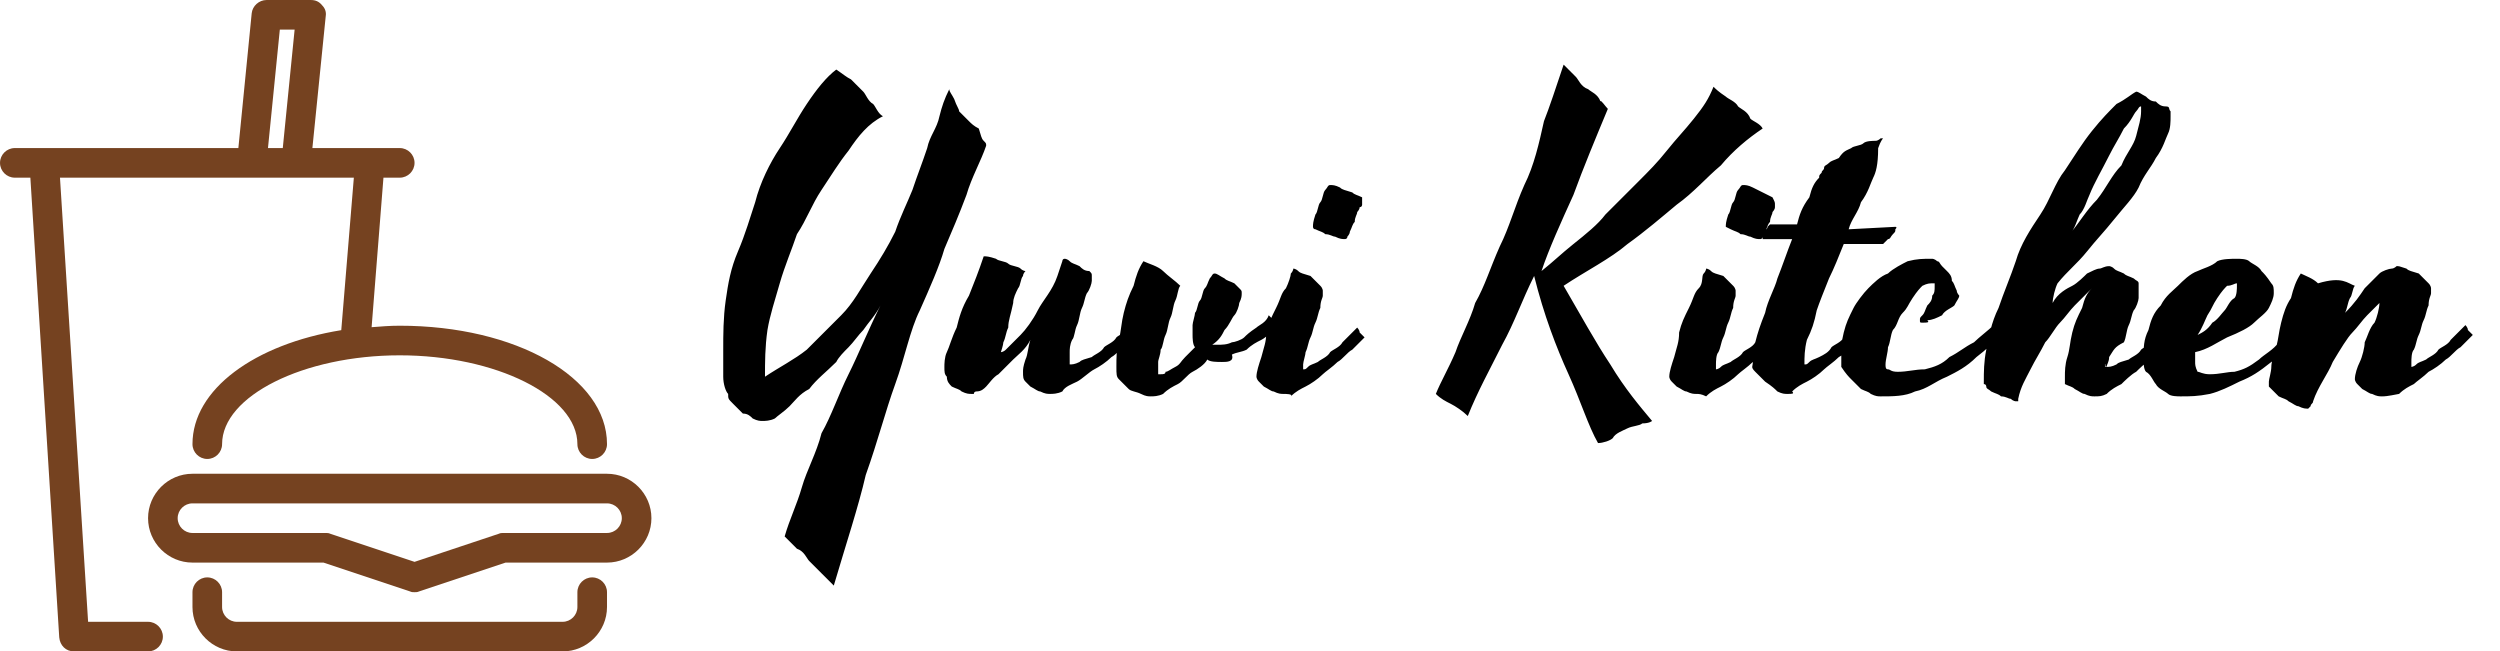 <?xml version="1.0" encoding="UTF-8"?>
<!-- Generator: Adobe Illustrator 28.0.0, SVG Export Plug-In . SVG Version: 6.00 Build 0)  -->
<svg xmlns="http://www.w3.org/2000/svg" xmlns:xlink="http://www.w3.org/1999/xlink" version="1.1" id="Layer_1" x="0px" y="0px" viewBox="0 0 345.5 90" style="enable-background:new 0 0 345.5 90;" xml:space="preserve">
<style type="text/css">
	.st0{fill:#754220;}
</style>
<g id="fb6a56a6-3551-4358-a3db-ae48516ed2c4" transform="matrix(3.396,0,0,3.396,108.778,-9.745)">
	<path d="M1.9,26.7L1.9,26.7c-0.1-0.1-0.4-0.4-0.5-0.5c-0.1-0.1-0.4-0.4-0.5-0.5c-0.1-0.1-0.2-0.4-0.5-0.5c-0.1-0.1-0.4-0.4-0.5-0.5   l0,0c0.2-0.7,0.5-1.3,0.7-2s0.6-1.4,0.8-2.2c0.4-0.7,0.7-1.6,1.1-2.4c0.4-0.8,0.8-1.8,1.3-2.8l0,0c-0.2,0.4-0.5,0.7-0.7,1   c-0.2,0.2-0.4,0.5-0.6,0.7l0,0c-0.2,0.2-0.4,0.4-0.5,0.6l0,0c-0.4,0.4-0.8,0.7-1.1,1.1c-0.4,0.2-0.6,0.5-0.8,0.7s-0.5,0.4-0.6,0.5   c-0.2,0.1-0.4,0.1-0.5,0.1l0,0c-0.1,0-0.2,0-0.4-0.1c-0.1-0.1-0.2-0.2-0.4-0.2c-0.1-0.1-0.2-0.2-0.4-0.4s-0.2-0.2-0.2-0.4l0,0   c-0.1-0.1-0.2-0.4-0.2-0.7c0-0.2,0-0.6,0-1.1l0,0c0-0.6,0-1.3,0.1-2c0.1-0.7,0.2-1.3,0.5-2s0.5-1.4,0.7-2c0.2-0.8,0.6-1.6,1-2.2   c0.4-0.6,0.7-1.2,1.1-1.8s0.8-1.1,1.2-1.4l0,0C2.3,5.9,2.4,6,2.6,6.1C2.7,6.2,3,6.5,3.1,6.6c0.1,0.1,0.2,0.4,0.4,0.5   c0.1,0.1,0.2,0.4,0.4,0.5l0,0C3.3,7.9,2.9,8.4,2.5,9C2.1,9.5,1.8,10,1.4,10.6s-0.6,1.2-1,1.8c-0.2,0.6-0.5,1.3-0.7,2   s-0.4,1.3-0.5,1.9c-0.1,0.7-0.1,1.3-0.1,1.9l0,0c0.6-0.4,1.2-0.7,1.7-1.1c0.5-0.5,1-1,1.4-1.4c0.5-0.5,0.8-1.1,1.2-1.7   c0.4-0.6,0.7-1.1,1-1.7c0.2-0.6,0.5-1.2,0.7-1.7c0.2-0.6,0.4-1.1,0.6-1.7c0.1-0.5,0.4-0.8,0.5-1.3c0.1-0.4,0.2-0.7,0.4-1.1l0,0   c0,0.1,0.1,0.2,0.2,0.4C6.9,7.2,7,7.3,7,7.4c0.1,0.1,0.2,0.2,0.4,0.4C7.5,7.9,7.6,8,7.8,8.1C7.9,8.4,7.9,8.5,8,8.6   c0.1,0.1,0.1,0.1,0.1,0.2l0,0c-0.2,0.6-0.6,1.3-0.8,2C7,11.6,6.7,12.3,6.4,13c-0.2,0.7-0.6,1.6-1,2.5c-0.4,0.8-0.6,1.9-1,3   c-0.4,1.1-0.7,2.3-1.2,3.7C2.9,23.5,2.4,25,1.9,26.7z M11.5,17.7L11.5,17.7C11.5,17.8,11.5,17.8,11.5,17.7L11.5,17.7   c0.1,0,0.2,0,0.4-0.1c0.1-0.1,0.2-0.1,0.5-0.2c0.1-0.1,0.4-0.2,0.5-0.4c0.1-0.1,0.4-0.2,0.5-0.4c0.1-0.1,0.4-0.2,0.5-0.4   C13.9,16.2,14,16,14,16l0,0c0,0,0.1,0.1,0.1,0.2c0.1,0.1,0.1,0.1,0.2,0.2l0,0c-0.1,0.1-0.2,0.2-0.5,0.5c-0.2,0.1-0.4,0.4-0.6,0.5   c-0.2,0.2-0.5,0.4-0.7,0.5c-0.2,0.1-0.5,0.4-0.7,0.5c-0.2,0.1-0.5,0.2-0.6,0.4c-0.2,0.1-0.4,0.1-0.5,0.1l0,0c-0.1,0-0.2,0-0.4-0.1   c-0.1,0-0.2-0.1-0.4-0.2c-0.1-0.1-0.2-0.2-0.2-0.2c-0.1-0.1-0.1-0.2-0.1-0.4l0,0c0-0.1,0-0.2,0.1-0.5c0.1-0.2,0.1-0.5,0.2-0.8l0,0   c-0.2,0.4-0.5,0.6-0.7,0.8c-0.2,0.2-0.5,0.5-0.6,0.6c-0.2,0.1-0.4,0.4-0.5,0.5c-0.1,0.1-0.2,0.2-0.4,0.2l0,0c0,0-0.1,0-0.1,0.1   c-0.1,0-0.1,0-0.1,0l0,0c-0.1,0-0.2,0-0.4-0.1c-0.1-0.1-0.2-0.1-0.4-0.2c-0.1-0.1-0.2-0.2-0.2-0.4c-0.1-0.1-0.1-0.2-0.1-0.4l0,0   c0-0.1,0-0.4,0.1-0.6c0.1-0.2,0.2-0.6,0.4-1c0.1-0.4,0.2-0.8,0.5-1.3c0.2-0.5,0.4-1,0.6-1.6l0,0l0,0l0,0l0,0c0.1,0,0.2,0,0.5,0.1   c0.1,0.1,0.4,0.1,0.5,0.2c0.1,0.1,0.4,0.1,0.5,0.2c0.1,0.1,0.2,0.1,0.2,0.1l0,0c0,0-0.1,0.1-0.1,0.2c-0.1,0.1-0.1,0.4-0.2,0.5   c-0.1,0.2-0.2,0.4-0.2,0.6C9.1,15.7,9,15.9,9,16.2c-0.1,0.2-0.1,0.4-0.2,0.6c0,0.1-0.1,0.4-0.1,0.4l0,0l0,0l0,0c0,0,0.1,0,0.2-0.1   c0.1-0.1,0.4-0.4,0.6-0.6c0.2-0.2,0.5-0.6,0.7-1c0.2-0.4,0.6-0.8,0.8-1.4l0,0l0.2-0.6c0,0,0-0.1,0.1-0.1l0,0c0,0,0.1,0,0.2,0.1   c0.1,0.1,0.2,0.1,0.4,0.2c0.1,0.1,0.2,0.2,0.4,0.2c0.1,0.1,0.1,0.1,0.1,0.2l0,0c0,0,0,0,0,0.1v0.1l0,0c0,0.1-0.1,0.4-0.2,0.5   c-0.1,0.2-0.1,0.4-0.2,0.6c-0.1,0.2-0.1,0.5-0.2,0.7c-0.1,0.2-0.1,0.5-0.2,0.6c-0.1,0.2-0.1,0.4-0.1,0.5   C11.5,17.6,11.5,17.7,11.5,17.7z M17.7,17.6L17.7,17.6c-0.2,0-0.5,0-0.6-0.1l0,0c-0.1,0.2-0.4,0.4-0.6,0.5   c-0.2,0.1-0.4,0.4-0.6,0.5c-0.2,0.1-0.4,0.2-0.6,0.4c-0.2,0.1-0.4,0.1-0.5,0.1l0,0c-0.1,0-0.2,0-0.4-0.1s-0.4-0.1-0.5-0.2   c-0.1-0.1-0.2-0.2-0.4-0.4c-0.1-0.1-0.1-0.2-0.1-0.5l0,0c0-0.4,0-0.7,0.1-1.1c0.1-0.4,0.1-0.7,0.2-1.1c0.1-0.4,0.2-0.7,0.4-1.1   c0.1-0.4,0.2-0.7,0.4-1l0,0c0.2,0.1,0.6,0.2,0.8,0.4s0.5,0.4,0.7,0.6l0,0c-0.1,0.1-0.1,0.4-0.2,0.6s-0.1,0.5-0.2,0.7   c-0.1,0.2-0.1,0.5-0.2,0.7c-0.1,0.2-0.1,0.5-0.2,0.6c0,0.2-0.1,0.4-0.1,0.5s0,0.2,0,0.4l0,0v0.1c0,0,0,0,0.1,0l0,0   c0.1,0,0.2,0,0.2-0.1c0.1,0,0.2-0.1,0.4-0.2s0.2-0.2,0.4-0.4c0.1-0.1,0.2-0.2,0.4-0.4l0,0c-0.1-0.1-0.1-0.4-0.1-0.5l0,0   c0-0.1,0-0.2,0-0.4c0-0.1,0.1-0.4,0.1-0.5c0.1-0.1,0.1-0.4,0.2-0.5c0.1-0.1,0.1-0.4,0.2-0.5c0.1-0.1,0.1-0.2,0.2-0.4   c0.1-0.1,0.1-0.2,0.2-0.2l0,0c0.1,0,0.2,0.1,0.4,0.2c0.1,0.1,0.2,0.1,0.4,0.2c0.1,0.1,0.2,0.2,0.2,0.2c0.1,0.1,0.1,0.1,0.1,0.2l0,0   c0,0.1,0,0.2-0.1,0.4c0,0.1-0.1,0.4-0.2,0.5c-0.1,0.1-0.2,0.4-0.4,0.6c-0.1,0.2-0.2,0.4-0.5,0.6l0,0h0.1h0.1l0,0   c0.2,0,0.4,0,0.6-0.1c0.1,0,0.4-0.1,0.5-0.2c0.1-0.1,0.2-0.2,0.5-0.4c0.1-0.1,0.4-0.2,0.5-0.5l0,0c0,0,0.1,0.1,0.2,0.2   c0.1,0.1,0.1,0.1,0.2,0.2l0,0c-0.2,0.2-0.5,0.5-0.7,0.6c-0.2,0.1-0.4,0.2-0.6,0.4c-0.2,0.1-0.4,0.1-0.6,0.2   C18.2,17.6,17.9,17.6,17.7,17.6z M20.2,18.9L20.2,18.9c-0.1,0-0.2,0-0.4-0.1c-0.1,0-0.2-0.1-0.4-0.2c-0.1-0.1-0.2-0.2-0.2-0.2   c-0.1-0.1-0.1-0.2-0.1-0.2l0,0c0-0.2,0.1-0.5,0.2-0.8c0.1-0.4,0.2-0.6,0.2-1c0.1-0.4,0.2-0.6,0.4-1s0.2-0.6,0.4-0.8   c0.1-0.2,0.2-0.5,0.2-0.6c0.1-0.1,0.1-0.2,0.1-0.2l0,0c0,0,0.1,0,0.2,0.1s0.2,0.1,0.5,0.2c0.1,0.1,0.2,0.2,0.4,0.4   c0.1,0.1,0.1,0.2,0.1,0.2l0,0c0,0,0,0,0,0.1c0,0,0,0,0,0.1l0,0c0,0.1-0.1,0.2-0.1,0.5c-0.1,0.2-0.1,0.4-0.2,0.6   c-0.1,0.2-0.1,0.4-0.2,0.6c-0.1,0.2-0.1,0.4-0.2,0.6c0,0.1-0.1,0.4-0.1,0.5c0,0.1,0,0.2,0,0.2l0,0l0,0l0,0c0.1,0,0.1,0,0.2-0.1   c0.1-0.1,0.2-0.1,0.4-0.2c0.1-0.1,0.4-0.2,0.5-0.4c0.1-0.1,0.4-0.2,0.5-0.4c0.1-0.1,0.2-0.2,0.4-0.4c0.1-0.1,0.2-0.2,0.2-0.2l0,0   c0,0,0.1,0.1,0.1,0.2c0.1,0.1,0.1,0.1,0.2,0.2l0,0c-0.1,0.1-0.2,0.2-0.5,0.5c-0.2,0.1-0.4,0.4-0.6,0.5c-0.2,0.2-0.5,0.4-0.6,0.5   c-0.2,0.2-0.5,0.4-0.7,0.5c-0.2,0.1-0.4,0.2-0.6,0.4C20.6,18.9,20.3,18.9,20.2,18.9z M23.4,11.2L23.4,11.2c0,0,0,0.1-0.1,0.1   c0,0.1-0.1,0.2-0.1,0.2c0,0.1-0.1,0.2-0.1,0.4c-0.1,0.1-0.1,0.2-0.2,0.4c0,0.1-0.1,0.2-0.1,0.2c0,0.1-0.1,0.1-0.1,0.1l0,0   c-0.1,0-0.2,0-0.4-0.1c-0.1,0-0.2-0.1-0.4-0.1c-0.1-0.1-0.2-0.1-0.4-0.2c-0.1,0-0.1-0.1-0.1-0.1l0,0c0-0.1,0-0.2,0.1-0.5   c0.1-0.1,0.1-0.4,0.2-0.5c0.1-0.1,0.1-0.4,0.2-0.5c0.1-0.1,0.1-0.2,0.2-0.2l0,0c0.1,0,0.2,0,0.4,0.1c0.1,0.1,0.2,0.1,0.5,0.2   c0.1,0.1,0.2,0.1,0.4,0.2C23.4,11.1,23.4,11.1,23.4,11.2z M33.4,7.3L33.4,7.3c-0.5,1.2-1,2.4-1.4,3.5c-0.5,1.1-1,2.2-1.3,3.1l0,0   c0.5-0.4,0.8-0.7,1.3-1.1c0.5-0.4,1-0.8,1.3-1.2c0.5-0.5,0.8-0.8,1.3-1.3c0.5-0.5,0.8-0.8,1.2-1.3s0.7-0.8,1.1-1.3   c0.4-0.5,0.6-0.8,0.8-1.3l0,0c0.1,0.1,0.2,0.2,0.5,0.4c0.1,0.1,0.4,0.2,0.5,0.4c0.1,0.1,0.4,0.2,0.5,0.5c0.1,0.1,0.4,0.2,0.5,0.4   l0,0C39.1,8.5,38.5,9,38,9.6c-0.6,0.5-1.1,1.1-1.8,1.6c-0.6,0.5-1.3,1.1-2,1.6c-0.7,0.6-1.7,1.1-2.6,1.7l0,0   c0.7,1.2,1.3,2.3,1.9,3.2c0.6,1,1.2,1.7,1.7,2.3l0,0c0,0-0.1,0.1-0.4,0.1c-0.1,0.1-0.4,0.1-0.6,0.2c-0.2,0.1-0.5,0.2-0.6,0.4   c-0.1,0.1-0.4,0.2-0.6,0.2l0,0c-0.4-0.7-0.7-1.7-1.2-2.8s-1-2.4-1.4-4l0,0c-0.5,1-0.8,1.9-1.3,2.8c-0.5,1-1,1.9-1.4,2.9l0,0   c-0.2-0.2-0.5-0.4-0.7-0.5c-0.2-0.1-0.4-0.2-0.6-0.4l0,0c0.2-0.5,0.5-1,0.8-1.7c0.2-0.6,0.6-1.3,0.8-2c0.4-0.7,0.6-1.4,1-2.3   c0.4-0.8,0.6-1.6,1-2.5c0.4-0.8,0.6-1.7,0.8-2.6c0.2-0.5,0.5-1.4,0.8-2.3l0,0c0.1,0.1,0.4,0.4,0.5,0.5s0.2,0.4,0.5,0.5   c0.1,0.1,0.4,0.2,0.5,0.5C33.1,6.9,33.3,7.2,33.4,7.3z M37,18.9L37,18.9c-0.1,0-0.2,0-0.4-0.1c-0.1,0-0.2-0.1-0.4-0.2   c-0.1-0.1-0.2-0.2-0.2-0.2c-0.1-0.1-0.1-0.2-0.1-0.2l0,0c0-0.2,0.1-0.5,0.2-0.8c0.1-0.4,0.2-0.6,0.2-1c0.1-0.4,0.2-0.6,0.4-1   s0.2-0.6,0.4-0.8s0.1-0.5,0.2-0.6c0.1-0.1,0.1-0.2,0.1-0.2l0,0c0,0,0.1,0,0.2,0.1c0.1,0.1,0.2,0.1,0.5,0.2c0.1,0.1,0.2,0.2,0.4,0.4   c0.1,0.1,0.1,0.2,0.1,0.2l0,0c0,0,0,0,0,0.1c0,0,0,0,0,0.1l0,0c0,0.1-0.1,0.2-0.1,0.5c-0.1,0.2-0.1,0.4-0.2,0.6s-0.1,0.4-0.2,0.6   c-0.1,0.2-0.1,0.4-0.2,0.6c-0.1,0.1-0.1,0.4-0.1,0.5c0,0.1,0,0.2,0,0.2l0,0l0,0l0,0c0,0,0.1,0,0.2-0.1c0.1-0.1,0.2-0.1,0.4-0.2   c0.1-0.1,0.4-0.2,0.5-0.4c0.1-0.1,0.4-0.2,0.5-0.4c0.1-0.1,0.2-0.2,0.4-0.4c0.1-0.1,0.2-0.2,0.2-0.2l0,0c0,0,0.1,0.1,0.2,0.2   c0.1,0.1,0.1,0.1,0.2,0.2l0,0c-0.1,0.1-0.2,0.2-0.5,0.5c-0.1,0.1-0.4,0.4-0.6,0.5c-0.2,0.2-0.5,0.4-0.6,0.5   c-0.2,0.2-0.5,0.4-0.7,0.5c-0.2,0.1-0.4,0.2-0.6,0.4C37.2,18.9,37.1,18.9,37,18.9z M40.2,11.2L40.2,11.2v0.1c0,0.1-0.1,0.2-0.1,0.2   c0,0.1-0.1,0.2-0.1,0.4c-0.1,0.1-0.1,0.2-0.2,0.4c-0.1,0.1-0.1,0.2-0.1,0.2c0,0.1-0.1,0.1-0.1,0.1l0,0c-0.1,0-0.2,0-0.4-0.1   c-0.1,0-0.2-0.1-0.4-0.1c-0.1-0.1-0.2-0.1-0.4-0.2s-0.2-0.1-0.2-0.1l0,0c0-0.1,0-0.2,0.1-0.5c0.1-0.1,0.1-0.4,0.2-0.5   c0.1-0.1,0.1-0.4,0.2-0.5c0.1-0.1,0.1-0.2,0.2-0.2l0,0c0.1,0,0.2,0,0.4,0.1s0.2,0.1,0.4,0.2s0.2,0.1,0.4,0.2   C40.2,11.1,40.2,11.1,40.2,11.2z M40.7,18.9L40.7,18.9c-0.1,0-0.2,0-0.4-0.1c-0.1-0.1-0.2-0.2-0.5-0.4c-0.1-0.1-0.2-0.2-0.4-0.4   s-0.1-0.2-0.1-0.4l0,0c0-0.1,0-0.4,0.1-0.8c0.1-0.4,0.2-0.7,0.4-1.2c0.1-0.5,0.4-1,0.5-1.4c0.2-0.5,0.4-1.1,0.6-1.6l0,0h-1.2l0,0   l0,0l0,0v-0.1c0-0.1,0-0.1,0.1-0.2c0-0.1,0.1-0.1,0.1-0.2l0.1-0.1l0,0h1.1c0.1-0.4,0.2-0.7,0.5-1.1c0.1-0.4,0.2-0.6,0.4-0.8l0,0   c0-0.1,0-0.1,0.1-0.2c0-0.1,0.1-0.1,0.1-0.2c0-0.1,0.1-0.1,0.2-0.2c0.1-0.1,0.2-0.1,0.4-0.2l0,0C43,9,43.1,9,43.3,8.9   c0.1-0.1,0.4-0.1,0.5-0.2c0.1-0.1,0.4-0.1,0.5-0.1c0.1,0,0.2-0.1,0.2-0.1l0,0h0.1l0,0l0,0l0,0l0,0c0,0-0.1,0.1-0.2,0.4   c0,0.7-0.1,1-0.2,1.2c-0.1,0.2-0.2,0.6-0.5,1c-0.1,0.4-0.4,0.7-0.5,1.1l0,0l1.9-0.1c0,0,0.1,0,0,0.1c0,0.1,0,0.1-0.1,0.2   c-0.1,0.1-0.1,0.2-0.2,0.2c-0.1,0.1-0.1,0.1-0.2,0.2l0,0c0,0,0,0-0.1,0h-0.1l0,0H43c-0.2,0.5-0.4,1-0.6,1.4c-0.2,0.5-0.4,1-0.5,1.3   c-0.1,0.5-0.2,0.8-0.4,1.2c-0.1,0.4-0.1,0.7-0.1,1l0,0l0,0l0,0c0.1,0,0.1,0,0.2-0.1c0.1-0.1,0.2-0.1,0.4-0.2s0.4-0.2,0.5-0.4   c0.1-0.1,0.4-0.2,0.5-0.4c0.1-0.1,0.2-0.2,0.4-0.4c0.1-0.1,0.2-0.2,0.2-0.2l0,0c0,0,0.1,0.1,0.1,0.2c0.1,0.1,0.1,0.1,0.2,0.2l0,0   c-0.1,0.1-0.2,0.2-0.5,0.5c-0.1,0.1-0.4,0.4-0.6,0.5c-0.2,0.2-0.5,0.4-0.6,0.5c-0.2,0.2-0.5,0.4-0.7,0.5c-0.2,0.1-0.4,0.2-0.6,0.4   C41,18.9,40.9,18.9,40.7,18.9z M44.5,19L44.5,19c-0.1,0-0.2,0-0.4-0.1c-0.1-0.1-0.2-0.1-0.4-0.2c-0.1-0.1-0.2-0.2-0.4-0.4   c-0.1-0.1-0.2-0.2-0.4-0.5l0,0c0,0,0-0.1,0-0.2s0-0.1,0-0.2l0,0c0-0.4,0-0.6,0.1-1c0.1-0.4,0.2-0.6,0.4-1c0.1-0.2,0.4-0.6,0.6-0.8   c0.2-0.2,0.5-0.5,0.8-0.6c0.2-0.2,0.6-0.4,0.8-0.5c0.4-0.1,0.6-0.1,1-0.1l0,0c0,0,0.1,0,0.2,0.1c0.1,0,0.1,0.1,0.2,0.2   c0.1,0.1,0.2,0.2,0.2,0.2c0.1,0.1,0.2,0.2,0.2,0.4c0.1,0.1,0.1,0.2,0.2,0.4c0,0.1,0.1,0.2,0.1,0.2l0,0c0,0.1-0.1,0.2-0.2,0.4   c-0.1,0.1-0.4,0.2-0.5,0.4c-0.2,0.1-0.4,0.2-0.6,0.2C46.5,16,46.4,16,46.2,16l0,0c-0.1,0-0.1,0-0.1-0.1l0,0c0-0.1,0-0.1,0.1-0.2   c0.1-0.1,0.1-0.2,0.2-0.4c0.1-0.1,0.2-0.2,0.2-0.4c0.1-0.1,0.1-0.2,0.1-0.4l0,0v-0.1c0,0,0,0-0.1,0l0,0c-0.1,0-0.2,0-0.4,0.1   c-0.1,0.1-0.2,0.2-0.4,0.5s-0.2,0.4-0.4,0.6s-0.2,0.5-0.4,0.7c-0.1,0.2-0.1,0.5-0.2,0.7c0,0.2-0.1,0.5-0.1,0.7l0,0   c0,0.1,0,0.2,0.1,0.2s0.1,0.1,0.4,0.1l0,0c0.4,0,0.7-0.1,1.1-0.1c0.4-0.1,0.7-0.2,1-0.5c0.4-0.2,0.6-0.4,1-0.6   c0.2-0.2,0.6-0.5,0.8-0.7l0,0c0,0.1,0.1,0.1,0.2,0.2s0.1,0.1,0.2,0.1l0,0c-0.4,0.4-0.7,0.7-1.1,1c-0.4,0.4-0.8,0.6-1.2,0.8   c-0.5,0.2-0.8,0.5-1.3,0.6C45.5,19,45,19,44.5,19z M53.7,17.8L53.7,17.8c0.1,0,0.2,0,0.4-0.1c0.1-0.1,0.2-0.1,0.5-0.2   c0.1-0.1,0.4-0.2,0.5-0.4c0.1-0.1,0.4-0.2,0.5-0.4c0.1-0.1,0.4-0.2,0.5-0.4c0.1-0.1,0.2-0.2,0.2-0.2l0,0c0,0,0.1,0.1,0.1,0.2   c0.1,0.1,0.1,0.1,0.2,0.2l0,0c-0.1,0.1-0.2,0.2-0.5,0.5c-0.1,0.1-0.4,0.4-0.6,0.5c-0.2,0.1-0.5,0.4-0.6,0.5   c-0.2,0.1-0.5,0.4-0.6,0.5c-0.2,0.1-0.4,0.2-0.6,0.4C53.5,19,53.4,19,53.2,19l0,0c-0.1,0-0.2,0-0.4-0.1c-0.1,0-0.2-0.1-0.4-0.2   c-0.1-0.1-0.2-0.1-0.4-0.2C52,18.3,52,18.3,52,18.2l0,0c0-0.2,0-0.5,0.1-0.8s0.1-0.6,0.2-1c0.1-0.4,0.2-0.6,0.4-1   c0.1-0.4,0.2-0.6,0.4-0.8l0,0c0,0-0.1,0.1-0.2,0.2c-0.1,0.1-0.2,0.2-0.5,0.5c-0.2,0.2-0.4,0.5-0.6,0.7c-0.2,0.2-0.4,0.6-0.6,0.8   c-0.2,0.4-0.4,0.7-0.6,1.1c-0.2,0.4-0.4,0.7-0.5,1.2l0,0c0,0.1,0,0.1,0,0.1H50l0,0c0,0-0.1,0-0.2-0.1c-0.1,0-0.2-0.1-0.4-0.1   c-0.1-0.1-0.2-0.1-0.4-0.2c-0.1-0.1-0.2-0.1-0.2-0.2l0,0c0,0,0-0.1-0.1-0.1v-0.1l0,0c0-0.4,0-0.8,0.1-1.3c0.1-0.5,0.2-1.1,0.5-1.7   c0.2-0.6,0.5-1.3,0.7-1.9c0.2-0.7,0.6-1.3,1-1.9c0.4-0.6,0.6-1.3,1-1.8c0.4-0.6,0.7-1.1,1.1-1.6c0.4-0.5,0.7-0.8,1-1.1   c0.4-0.2,0.6-0.4,0.8-0.5l0,0c0.1,0,0.2,0.1,0.4,0.2c0.1,0.1,0.2,0.2,0.4,0.2c0.1,0.1,0.2,0.2,0.4,0.2s0.1,0.1,0.2,0.2l0,0v0.1v0.1   l0,0c0,0.2,0,0.5-0.1,0.7c-0.1,0.2-0.2,0.6-0.5,1c-0.2,0.4-0.5,0.7-0.7,1.2c-0.2,0.4-0.6,0.8-1,1.3c-0.4,0.5-0.7,0.8-1.1,1.3   c-0.4,0.5-0.8,0.8-1.2,1.3l0,0c-0.1,0.2-0.2,0.6-0.2,0.8l0,0c0.2-0.4,0.6-0.6,0.8-0.7c0.2-0.1,0.5-0.4,0.6-0.5   c0.2-0.1,0.4-0.2,0.5-0.2s0.2-0.1,0.4-0.1l0,0c0,0,0.1,0,0.2,0.1c0.1,0.1,0.2,0.1,0.4,0.2c0.1,0.1,0.2,0.1,0.4,0.2   c0.1,0.1,0.2,0.1,0.2,0.2l0,0v0.1V15l0,0c0,0.1-0.1,0.4-0.2,0.5c-0.1,0.2-0.1,0.4-0.2,0.6c-0.1,0.2-0.1,0.5-0.2,0.7   C54,17,54,17.1,53.8,17.4C53.8,17.6,53.7,17.7,53.7,17.8C53.6,17.6,53.6,17.7,53.7,17.8L53.7,17.8C53.6,17.7,53.6,17.8,53.7,17.8z    M53,10.8L53,10.8c-0.1,0.2-0.2,0.6-0.4,0.8c-0.1,0.2-0.2,0.6-0.4,0.8l0,0c0.4-0.5,0.7-1,1.1-1.4c0.4-0.5,0.6-1,1-1.4   c0.2-0.5,0.5-0.8,0.6-1.2c0.1-0.4,0.2-0.7,0.2-1l0,0c0-0.1,0-0.2,0-0.2l0,0c-0.1,0-0.1,0.1-0.2,0.2c-0.1,0.1-0.2,0.4-0.5,0.7   c-0.2,0.4-0.4,0.7-0.6,1.1C53.5,9.8,53.2,10.3,53,10.8z M61.4,16l0.4,0.4c-0.5,0.5-1,1-1.4,1.2c-0.5,0.4-0.8,0.6-1.3,0.8   c-0.4,0.2-0.8,0.4-1.2,0.5C57.4,19,57.1,19,56.7,19l0,0c-0.1,0-0.4,0-0.5-0.1c-0.1-0.1-0.4-0.2-0.5-0.4c-0.1-0.1-0.2-0.4-0.4-0.5   c-0.1-0.1-0.1-0.4-0.1-0.5l0,0c0-0.5,0-0.8,0.2-1.2c0.1-0.4,0.2-0.7,0.5-1c0.2-0.4,0.5-0.6,0.7-0.8c0.2-0.2,0.5-0.5,0.8-0.6   c0.2-0.1,0.6-0.2,0.8-0.4c0.2-0.1,0.6-0.1,0.8-0.1l0,0c0.1,0,0.4,0,0.5,0.1c0.1,0.1,0.4,0.2,0.5,0.4c0.1,0.1,0.2,0.2,0.4,0.5   c0.1,0.1,0.1,0.2,0.1,0.4l0,0c0,0.2-0.1,0.4-0.2,0.6s-0.4,0.4-0.6,0.6c-0.2,0.2-0.6,0.4-1.1,0.6c-0.4,0.2-0.8,0.5-1.3,0.6l0,0   c0,0.1,0,0.2,0,0.4l0,0c0,0.1,0,0.2,0.1,0.4c0.1,0,0.2,0.1,0.5,0.1l0,0c0.4,0,0.7-0.1,1-0.1c0.4-0.1,0.6-0.2,1-0.5   c0.2-0.2,0.6-0.4,0.8-0.7C60.9,16.5,61.1,16.3,61.4,16L61.4,16z M59,14.4L59,14.4c-0.1,0-0.2,0.1-0.4,0.1c-0.1,0.1-0.2,0.2-0.4,0.5   s-0.2,0.4-0.4,0.7c-0.1,0.2-0.2,0.5-0.4,0.8l0,0c0.2-0.1,0.4-0.2,0.6-0.5c0.2-0.1,0.4-0.4,0.5-0.5c0.1-0.1,0.2-0.4,0.4-0.5   c0.1-0.1,0.1-0.4,0.1-0.5l0,0v-0.1C59.1,14.5,59,14.4,59,14.4z M63.8,14.5L63.8,14.5c-0.1,0.1-0.1,0.4-0.2,0.5   c-0.1,0.2-0.1,0.4-0.2,0.6l0,0c0.4-0.4,0.6-0.7,0.8-1c0.2-0.2,0.5-0.5,0.6-0.6c0.1-0.1,0.4-0.2,0.5-0.2c0.1,0,0.2-0.1,0.2-0.1l0,0   c0.1,0,0.1,0,0.4,0.1c0.1,0.1,0.2,0.1,0.5,0.2c0.1,0.1,0.2,0.2,0.4,0.4c0.1,0.1,0.1,0.2,0.1,0.2l0,0c0,0,0,0,0,0.1c0,0,0,0,0,0.1   l0,0c0,0.1-0.1,0.2-0.1,0.5c-0.1,0.2-0.1,0.4-0.2,0.6s-0.1,0.4-0.2,0.6c-0.1,0.2-0.1,0.4-0.2,0.6c-0.1,0.1-0.1,0.4-0.1,0.5   c0,0.1,0,0.2,0,0.2l0,0l0,0l0,0c0,0,0.1,0,0.2-0.1c0.1-0.1,0.2-0.1,0.4-0.2c0.1-0.1,0.4-0.2,0.5-0.4c0.1-0.1,0.4-0.2,0.5-0.4   c0.1-0.1,0.2-0.2,0.4-0.4c0.1-0.1,0.2-0.2,0.2-0.2l0,0c0,0,0.1,0.1,0.1,0.2c0.1,0.1,0.1,0.1,0.2,0.2l0,0c-0.1,0.1-0.2,0.2-0.5,0.5   c-0.2,0.1-0.4,0.4-0.6,0.5c-0.2,0.2-0.5,0.4-0.7,0.5c-0.2,0.2-0.5,0.4-0.6,0.5c-0.2,0.1-0.4,0.2-0.6,0.4C65.1,19,65,19,64.9,19l0,0   c-0.1,0-0.2,0-0.4-0.1c-0.1,0-0.2-0.1-0.4-0.2c-0.1-0.1-0.2-0.2-0.2-0.2c-0.1-0.1-0.1-0.2-0.1-0.2l0,0c0-0.2,0.1-0.5,0.2-0.7   c0.1-0.2,0.2-0.6,0.2-0.8c0.1-0.2,0.2-0.6,0.4-0.8c0.1-0.2,0.2-0.6,0.2-0.8l0,0l0,0c-0.1,0.1-0.2,0.2-0.5,0.5   c-0.2,0.2-0.4,0.5-0.6,0.7c-0.2,0.2-0.5,0.7-0.8,1.2c-0.2,0.5-0.6,1-0.8,1.6l0,0c0,0.1-0.1,0.1-0.1,0.2l-0.1,0.1l0,0   c-0.1,0-0.2,0-0.4-0.1c-0.1,0-0.2-0.1-0.4-0.2c-0.1-0.1-0.2-0.1-0.4-0.2c-0.1-0.1-0.2-0.2-0.4-0.4l0,0c0,0,0-0.1,0-0.2   c0-0.1,0.1-0.4,0.1-0.6c0-0.2,0.1-0.5,0.2-0.8c0.1-0.4,0.1-0.6,0.2-1s0.2-0.7,0.4-1c0.1-0.4,0.2-0.7,0.4-1l0,0   c0.2,0.1,0.5,0.2,0.7,0.4C63.3,14.1,63.5,14.4,63.8,14.5z"></path>
</g>
<g id="_x34_62ca325-7636-4d85-9c8a-f747a50eb601" transform="matrix(1.023,0,0,1.023,-6.136,-6.136)">
	<path class="st0" d="M86,84c-1.1,0-2,0.9-2,2v2c0,1.1-0.9,2-2,2H38c-1.1,0-2-0.9-2-2v-2c0-1.1-0.9-2-2-2s-2,0.9-2,2v2   c0,3.3,2.7,6,6,6h44c3.3,0,6-2.7,6-6v-2C88,84.9,87.1,84,86,84z"></path>
	<path class="st0" d="M88,70H32c-3.3,0-6,2.7-6,6c0,3.3,2.7,6,6,6h17.7l11.7,3.9C61.6,86,61.8,86,62,86s0.4,0,0.6-0.1L74.3,82H88   c3.3,0,6-2.7,6-6C94,72.7,91.3,70,88,70z M88,78H74c-0.2,0-0.4,0-0.6,0.1L62,81.9l-11.4-3.8C50.4,78,50.2,78,50,78H32   c-1.1,0-2-0.9-2-2c0-1.1,0.9-2,2-2h56c1.1,0,2,0.9,2,2C90,77.1,89.1,78,88,78z"></path>
	<path class="st0" d="M26,90h-8.1l-3.8-60h39.7l-1.7,20.6C40.4,52.5,32,58.6,32,66c0,1.1,0.9,2,2,2s2-0.9,2-2c0-6.5,11-12,24-12   s24,5.5,24,12c0,1.1,0.9,2,2,2s2-0.9,2-2c0-9-12.3-16-28-16c-1.3,0-2.6,0.1-3.8,0.2L57.8,30H60c1.1,0,2-0.9,2-2s-0.9-2-2-2H48.2   L50,8.2c0.1-0.6-0.1-1.1-0.5-1.5C49.1,6.2,48.6,6,48,6h-6c-1,0-1.9,0.8-2,1.8L38.2,26H8c-1.1,0-2,0.9-2,2s0.9,2,2,2h2.1L14,92.1   c0.1,1.1,0.9,1.9,2,1.9h10c1.1,0,2-0.9,2-2S27.1,90,26,90z M43.8,10h2l-1.6,16h-2L43.8,10z"></path>
</g>
</svg>
